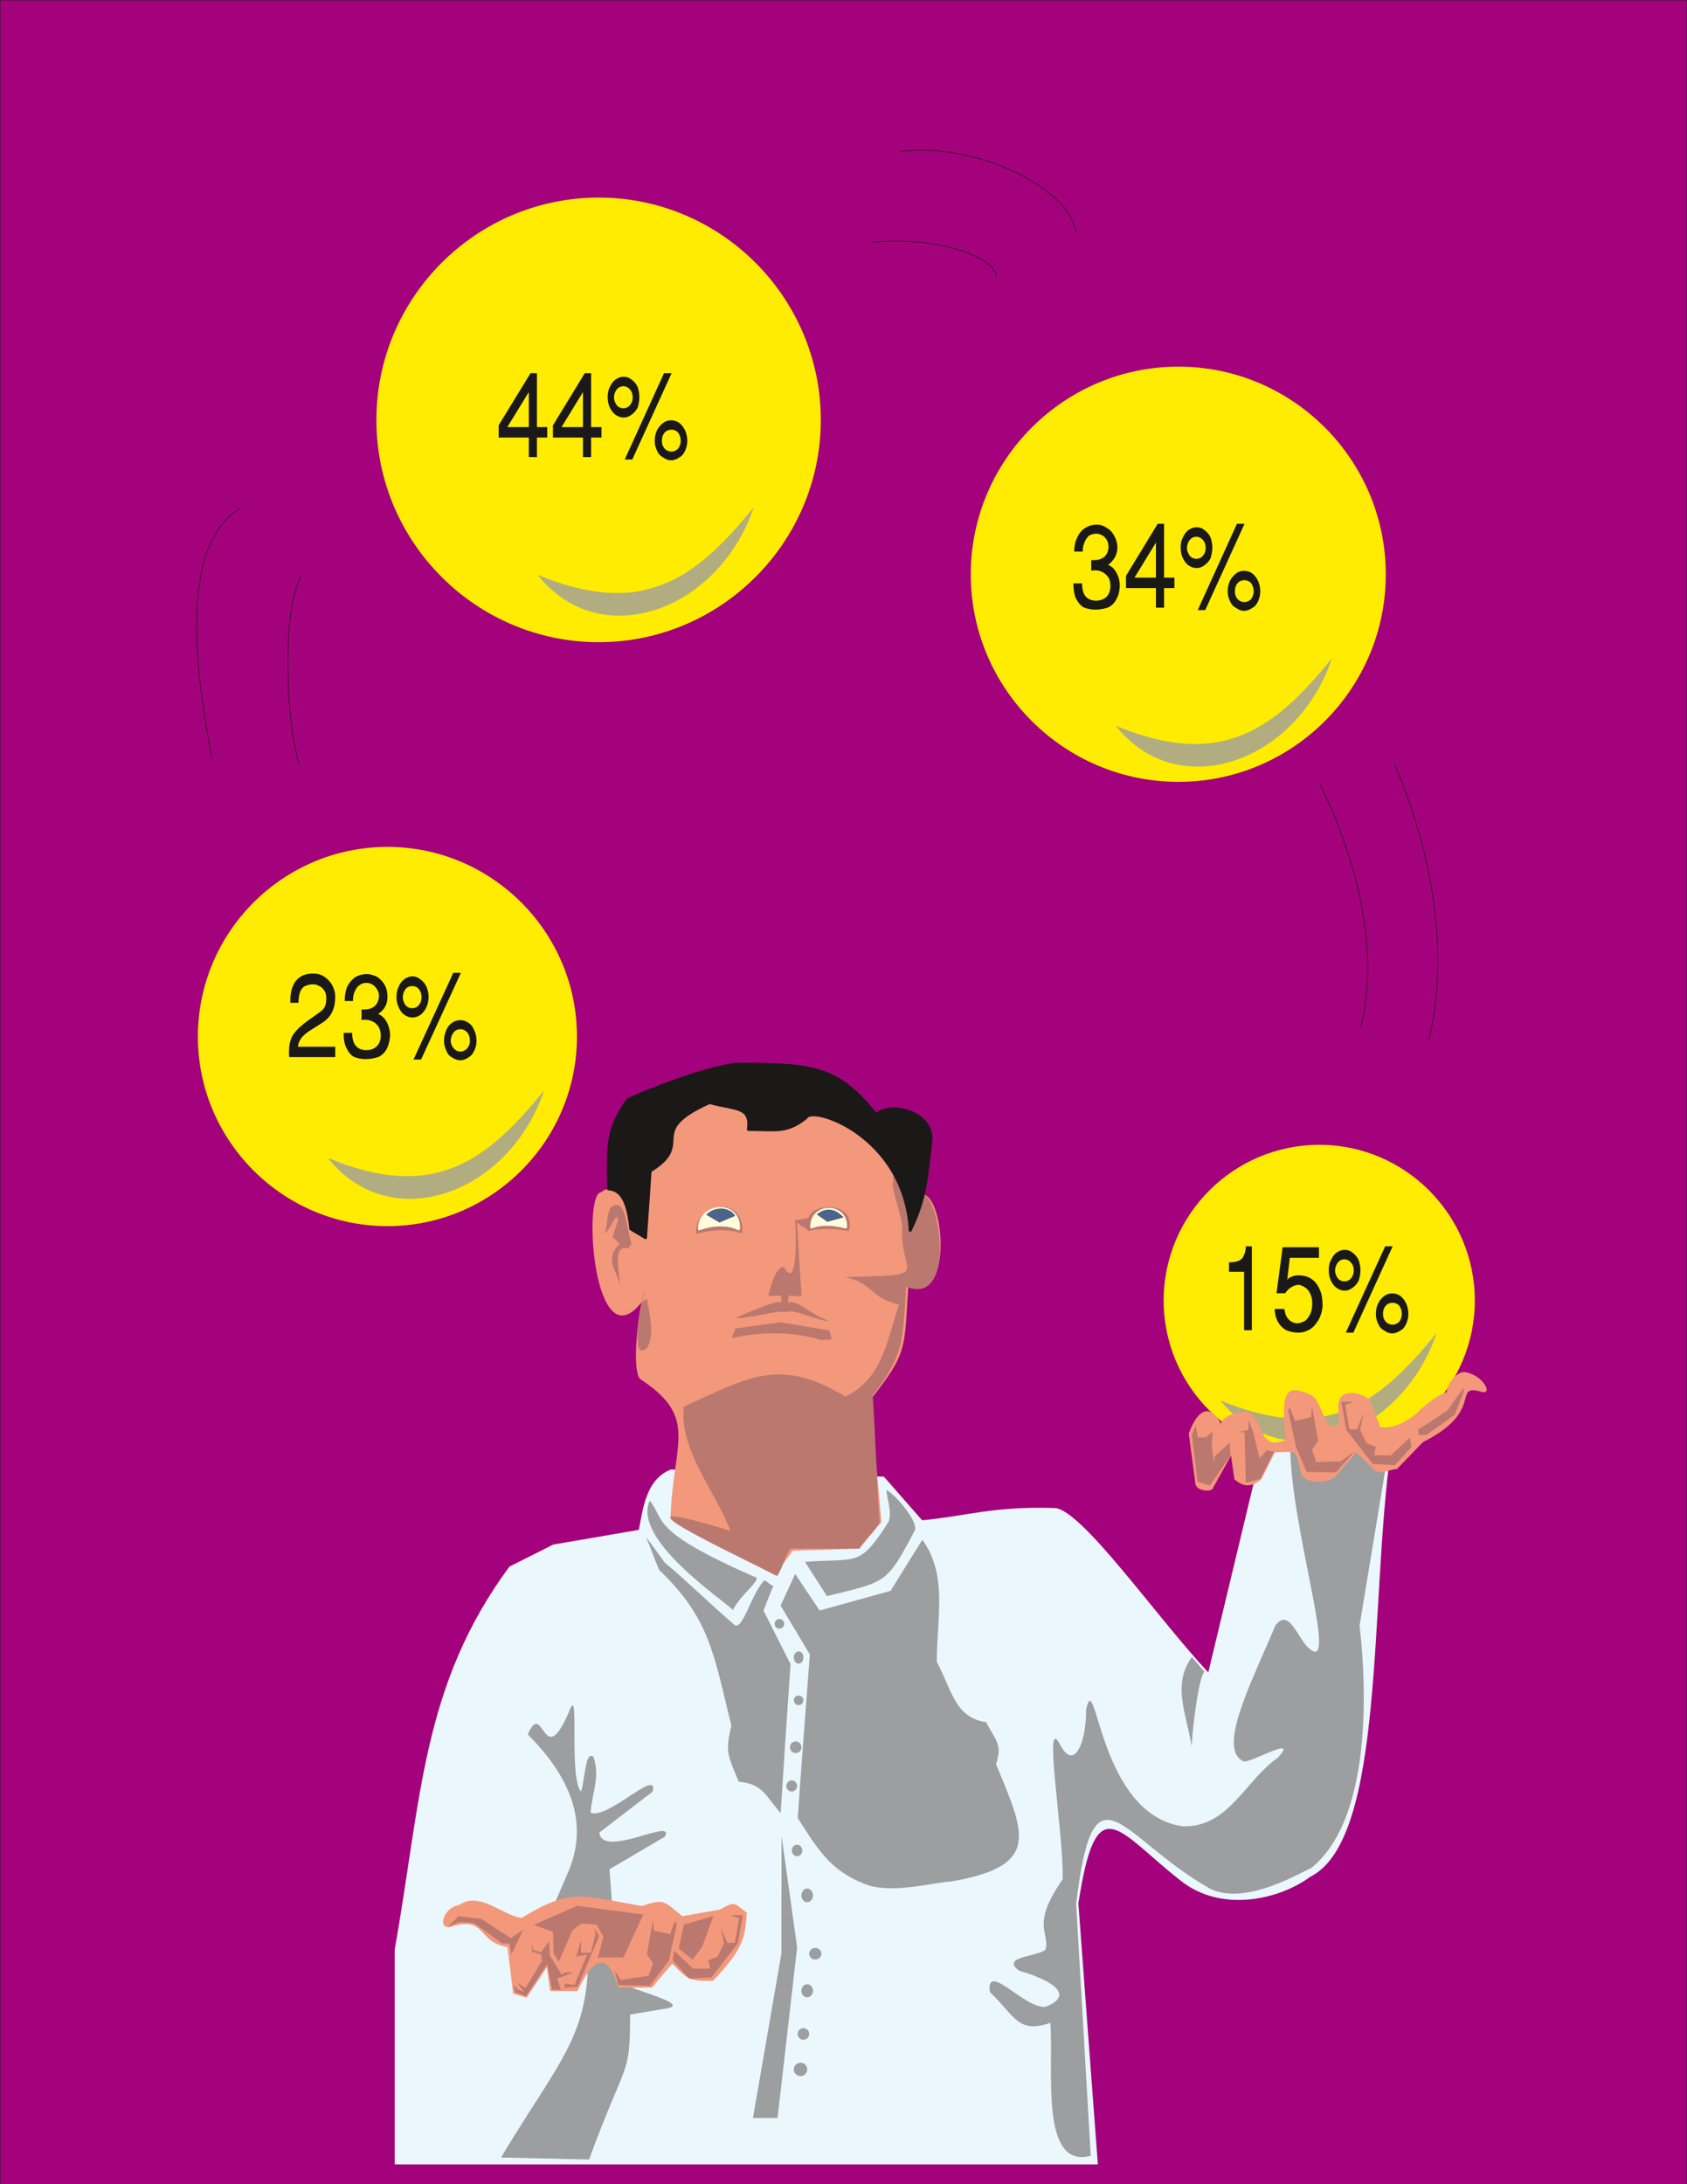 <svg xmlns="http://www.w3.org/2000/svg" xml:space="preserve" width="815.811" height="279.35mm" fill-rule="evenodd" stroke-linejoin="round" stroke-width="28.222" preserveAspectRatio="xMidYMid" version="1.2" viewBox="0 0 21585 27935"><rect x="0" y="0" width="21585" height="27935" fill="#333333" stroke="none"/><defs class="ClipPathGroup"><clipPath id="a" clipPathUnits="userSpaceOnUse"><path d="M0 0h21585v27935H0z"/></clipPath></defs><g class="SlideGroup"><g class="Slide" clip-path="url(#a)"><g class="Page"><g class="com.sun.star.drawing.PolyPolygonShape"><path fill="none" d="M-4-4h21595v27945H-4z" class="BoundingBox"/><path fill="#A4027C" d="M0 0h21586v27936H0V0Zm0 0Z"/><path fill="none" stroke="#1B1918" stroke-linejoin="miter" stroke-width="8" d="M0 0h21586v27936H0V0Z"/></g><g class="com.sun.star.drawing.ClosedBezierShape"><path fill="none" d="M14889 14640h3982v3983h-3982z" class="BoundingBox"/><path fill="#FFEC00" d="M16881 14641c1095 0 1989 894 1989 1992 0 1095-894 1989-1989 1989-1098 0-1992-894-1992-1989 0-1098 894-1992 1992-1992Z"/></g><g class="com.sun.star.drawing.ClosedBezierShape"><path fill="none" d="M12421 4689h5311v5311h-5311z" class="BoundingBox"/><path fill="#FFEC00" d="M15078 4689c1462 0 2653 1193 2653 2657 0 1462-1191 2653-2653 2653-1464 0-2657-1191-2657-2653 0-1464 1193-2657 2657-2657Z"/></g><g class="com.sun.star.drawing.ClosedBezierShape"><path fill="none" d="M4815 2527h5688v5687H4815z" class="BoundingBox"/><path fill="#FFEC00" d="M7661 2527c1563 0 2841 1277 2841 2845 0 1563-1278 2841-2841 2841-1568 0-2845-1278-2845-2841 0-1568 1277-2845 2845-2845Z"/></g><g class="com.sun.star.drawing.ClosedBezierShape"><path fill="none" d="M2532 10831h4851v4852H2532z" class="BoundingBox"/><path fill="#FFEC00" d="M4958 10831c1335 0 2424 1089 2424 2426 0 1335-1089 2424-2424 2424-1337 0-2426-1089-2426-2424 0-1337 1089-2426 2426-2426Z"/></g><g class="com.sun.star.drawing.ClosedBezierShape"><path fill="none" d="M6878 6487h2769v1388H6878z" class="BoundingBox"/><path fill="#B1AD81" d="M9645 6487c-458 1343-1975 1867-2767 864 1376 573 2050 15 2767-864Z"/></g><g class="com.sun.star.drawing.ClosedBezierShape"><path fill="none" d="M4196 13945h2768v1388H4196z" class="BoundingBox"/><path fill="#B1AD81" d="M6963 13945c-458 1343-1975 1867-2767 864 1376 573 2050 15 2767-864Z"/></g><g class="com.sun.star.drawing.ClosedBezierShape"><path fill="none" d="M14277 8418h2768v1388h-2768z" class="BoundingBox"/><path fill="#B1AD81" d="M17044 8418c-458 1343-1975 1867-2767 864 1376 573 2050 15 2767-864Z"/></g><g class="com.sun.star.drawing.ClosedBezierShape"><path fill="none" d="M15616 17046h2768v1388h-2768z" class="BoundingBox"/><path fill="#B1AD81" d="M18383 17046c-458 1343-1975 1867-2767 864 1376 573 2050 15 2767-864Z"/></g><g class="com.sun.star.drawing.ClosedBezierShape"><path fill="none" d="M5050 18433h12748v9248H5050z" class="BoundingBox"/><path fill="#EAF7FD" d="m11309 18885 490 558c562-53 910-182 1687-157 338-8 1314 1399 1974 2102l709-2955c635 30 993 76 1628 104-277 1950-66 4982-1031 5464-394 292-1143 470-1669 43-806-632-1068-1204-1299 298 82 1113 165 2226 249 3338H5050v-2747c345-1935 345-3375 1468-4898 188-94 376-188 561-282 366-63 731-124 1095-188 53-271 92-650 412-772l2723 92Z"/></g><g class="com.sun.star.drawing.ClosedBezierShape"><path fill="none" d="M7580 13900h4456v6246H7580z" class="BoundingBox"/><path fill="#F3987B" d="M8209 16654c-79 392-112 956 0 994 731 488 403 800 370 1760 445 244 889 490 1335 737 76-104 152-208 229-313 281-7 566-17 850-28 94-111 191-226 285-340-48-521-94-1039-142-1559 477-608 434-646 485-1449 609 261 457-1377 112-1164v-553c-56-92-112-181-171-272-548-188-1097-379-1648-566h-710c-360 170-721 340-1082 510-28 312-56 625-84 937-111-30-177-233-350-99-235 15-92 2186 521 1405Z"/></g><g class="com.sun.star.drawing.ClosedBezierShape"><path fill="none" d="M8576 14641h3451v5516H8576z" class="BoundingBox"/><path fill="#BB786E" d="M11544 15674c-22-147-106-391-124-523 33-208-15-300-84-510 132 45 264 93 396 139v569c224-427 592 1382-139 1108-46 703-21 858-427 1393 36 510 51 1112 89 1623-94 142-165 193-259 332h-883c-68 97-104 257-170 351-559-290-2394-1133-597-577-200-528-655-1026-597-1590 826-371 1220-641 2069-127 462-233 523-669 683-1179-378-84-310-267-688-351 1179-28 683-10 731-658Zm0 0Zm-683 69c-213-28-330-43-518 0-49-59-97-53-146-109 18 312 38 624 59 937 7 15-115 0-170 0 15 8-18 96 0 89 114-48 298 165 524 233-107 18-466-167-542-111-92-38-534 94-658 71 99-38 513-229 584-198 15-16-13-69 3-87-56 0-176 13-168 0 38-124 86-350 198-368 186 333 158-437 145-592l174-33c48-198 617-213 515 168Z"/></g><g class="com.sun.star.drawing.ClosedBezierShape"><path fill="none" d="M8906 15431h593v350h-593z" class="BoundingBox"/><path fill="#BB786E" d="M8908 15780c222-58 405-66 588-5 41-510-620-405-588 5Z"/></g><g class="com.sun.star.drawing.ClosedBezierShape"><path fill="none" d="M7737 15411h345v1028h-345z" class="BoundingBox"/><path fill="#BB786E" d="M7928 16437c13-132-108-532 110-471l43-61c-63-165-63-495-191-493-143-7-103 238-153 361 55-12 168-321 168-158l-68 204 91 86c-208 211-23 352 0 532Z"/></g><g class="com.sun.star.drawing.ClosedBezierShape"><path fill="none" d="M8156 16500h177v775h-177z" class="BoundingBox"/><path fill="#BB786E" d="M8276 17240c104-152 37-433 0-634l-58 48c128-622-241 856 58 586Z"/></g><g class="com.sun.star.drawing.ClosedBezierShape"><path fill="none" d="M9361 16911h1281v226H9361z" class="BoundingBox"/><path fill="#BB786E" d="m9410 16990 575-79 628 105 28 115-140 5c-359-108-750-108-1139-23l48-123Z"/></g><g class="com.sun.star.drawing.ClosedBezierShape"><path fill="none" d="M10365 15447h474v275h-474z" class="BoundingBox"/><path fill="#FFFCDB" d="M10384 15693c139-62 354-25 435 0 25-291-435-317-435 0Z"/><path fill="none" stroke="#FFFCDB" stroke-linejoin="miter" stroke-width="36" d="M10384 15693c139-62 354-25 435 0 25-291-435-317-435 0Z"/></g><g class="com.sun.star.drawing.ClosedBezierShape"><path fill="none" d="M8930 15435h540v312h-540z" class="BoundingBox"/><path fill="#FFFCDB" d="M8948 15716c173-66 382-66 502 0 18-369-502-331-502 0Z"/><path fill="none" stroke="#FFFCDB" stroke-linejoin="miter" stroke-width="36" d="M8948 15716c173-66 382-66 502 0 18-369-502-331-502 0Z"/></g><g class="com.sun.star.drawing.ClosedBezierShape"><path fill="none" d="M10450 15469h345v158h-345z" class="BoundingBox"/><path fill="#4C638B" d="m10450 15531 135 95 209-57c-90-95-206-148-344-38Z"/></g><g class="com.sun.star.drawing.ClosedBezierShape"><path fill="none" d="M9035 15456h373v180h-373z" class="BoundingBox"/><path fill="#4C638B" d="m9035 15535 171 100 201-85c-68-117-262-127-372-15Z"/></g><g class="com.sun.star.drawing.ClosedBezierShape"><path fill="none" d="M7765 13591h4167v2271H7765z" class="BoundingBox"/><path fill="#1B1918" d="M8260 15830c21-284 39-569 59-854 588-361-89-493 760-875 328 93 536 41 496 344 350 0 487 51 741-152 64-161 1261 221 1330 1443 200-401 213-696 266-1159 23-353-513-496-703-322-496-621-806-646-1787-646-475 55-1337 424-1390 454-286 400-247 618-247 1142 183 10 254 201 285 511 63 38 127 76 190 114Z"/><path fill="none" stroke="#1B1918" stroke-linejoin="miter" stroke-width="36" d="M8260 15830c21-284 39-569 59-854 588-361-89-493 760-875 328 93 536 41 496 344 350 0 487 51 741-152 64-161 1261 221 1330 1443 200-401 213-696 266-1159 23-353-513-496-703-322-496-621-806-646-1787-646-475 55-1337 424-1390 454-286 400-247 618-247 1142 183 10 254 201 285 511 63 38 127 76 190 114Z"/></g><g class="com.sun.star.drawing.ClosedBezierShape"><path fill="none" d="M10299 19059h1413v1354h-1413z" class="BoundingBox"/><path fill="#9C9E9F" d="M11362 19070c76 33 376 363 346 497-366 690-356 657-1127 845l-281-437c673-53 690 79 1062-502 79-121-71-481 0-403Z"/></g><g class="com.sun.star.drawing.ClosedBezierShape"><path fill="none" d="M9987 19693h3051v4457H9987z" class="BoundingBox"/><path fill="#9C9E9F" d="M12174 24061c1160-198 931-620 570-1500 82-249 5-287-127-536-399-58-437-409-631-772 0-557 143-1113-185-1560-137 218-272 436-406 652-305 84-605 168-908 252-104-158-211-313-313-468-60 135-124 270-187 404 127 209 248 415 375 626-53 696-106 1392-155 2091 270 427 430 674 850 841 333 137 846-10 1117-30Z"/></g><g class="com.sun.star.drawing.ClosedBezierShape"><path fill="none" d="M8265 19655h1851v3536H8265z" class="BoundingBox"/><path fill="#9C9E9F" d="M9358 22071c-227-923-276-1373-923-1992-64-145-107-277-170-424 83 116 160 215 241 330 251 205 648 592 897 800 110 48 204-391 376-574 97 51 16 20 115 73-44 102-84 209-125 313 114 228 229 457 346 686-44 633-87 1268-127 1906-206-247-237-371-536-404-140-338-176-379-94-714Z"/></g><g class="com.sun.star.drawing.ClosedBezierShape"><path fill="none" d="M8284 19192h1398v1399H8284z" class="BoundingBox"/><path fill="#9C9E9F" d="M9645 20163c137 18-165 216-267 427-137-138-1290-903-1065-1398 206 256-13 378 1332 971Z"/></g><g class="com.sun.star.drawing.ClosedBezierShape"><path fill="none" d="M12661 18481h5099v9107h-5099z" class="BoundingBox"/><path fill="#9C9E9F" d="M16509 18481c-7 1018 620 2910 254 2611-149-102-264-549-445-303-290 699-767 1598-396 1740 145-15 697-340 426-48-414 284-627 895-1216 875-1082-150-1105-2084-1236-1490 8 371-139 811-332 447-226-442 48 1139 33 1721-419 602-155 676-221 902-110 89-585 89-333 269 368 104 742 302 333 460-270 28-756-592-712-191 321 307 361 541 775 396 46 595-140 1875 517 1700l-187-3219c225-1890 563-848 1703-203 440 231 1129-178 1309-261 704-572 734-2036 615-3100l363-2197-1250-109Z"/></g><g class="com.sun.star.drawing.ClosedBezierShape"><path fill="none" d="M15119 21191h292v1158h-292z" class="BoundingBox"/><path fill="#9C9E9F" d="M15409 21378c-87 103-174 942-159 970-71-443-256-796 0-1157l159 187Z"/></g><g class="com.sun.star.drawing.PolyPolygonShape"><path fill="none" d="M9634 23482h566v3606h-566z" class="BoundingBox"/><path fill="#9C9E9F" d="m10000 23482 199 1422-250 2183h-315l364-2102 2-1503Z"/></g><g class="com.sun.star.drawing.ClosedBezierShape"><path fill="none" d="M6411 21812h2198v5808H6411z" class="BoundingBox"/><path fill="#9C9E9F" d="M6411 27592c861-1440 1248-1617 1074-3242h-391l157-365c326-704-7-1311-498-1804 209-476 191 534 549-340 107-223-23 894 132 1072 51-148 53-531 159-445 91 259-23 475-36 714 216 94 874-584 793-269l-681 523c35 345 980-206 838 53l-709 417 107 1439c206 114 937 284 627 340l-470 79c0 820-53 561-525 1854l-1126-26Z"/></g><g class="com.sun.star.drawing.ClosedBezierShape"><path fill="none" d="M5669 24257h3888v1294H5669z" class="BoundingBox"/><path fill="#F3987B" d="M5783 24636c-189 69-131-235 92-273 259-184 571 143 800 165 632-385 759-286 1537-152 295-94 270-71 518 130 158-28 318-56 478-84 201-104 165-99 348 40-25 321-41 459-434 871-303 0-305-2-521-219-86 99-175 204-259 305h-432c-150-511-334-343-522 44h-348c-15-104-30-204-43-304-86 131-175 260-259 390-58-18-114-36-173-53-22-201-48-400-71-596-391-58-264-394-711-264Z"/></g><g class="com.sun.star.drawing.PolyPolygonShape"><path fill="none" d="M5730 24506h967v491h-967z" class="BoundingBox"/><path fill="#BB786E" d="m5730 24644 137-138 292 35 377 247 160-111-153 318-23-138-96-5-359-258-191-15-144 65Z"/></g><g class="com.sun.star.drawing.PolyPolygonShape"><path fill="none" d="M6828 24374h1404v713H6828z" class="BoundingBox"/><path fill="#BB786E" d="m6828 24617 248 89 8 278 66 102 175-400 112-86 197 15 86 151-71 271 328-5 254-547-845-111-558 243Z"/></g><g class="com.sun.star.drawing.PolyPolygonShape"><path fill="none" d="M6571 24826h767v703h-767z" class="BoundingBox"/><path fill="#BB786E" d="m6805 24841 20 101 97 26 104-142 8 180 153 250 38-31h112l-209 79 49 142h-113l-63-328-270 410-135-49-25-96 58 63 79 26-97-120 112 74 214-352-15-81-112-30-5-122Z"/></g><g class="com.sun.star.drawing.PolyPolygonShape"><path fill="none" d="M7223 24661h445v764h-445z" class="BoundingBox"/><path fill="#BB786E" d="M7433 24813v160h128l58-239-15-73 63 99-277 648-166 16v-56l128 17 160-387-138 23 59-208Z"/></g><g class="com.sun.star.drawing.PolyPolygonShape"><path fill="none" d="M7864 24552h797v844h-797z" class="BoundingBox"/><path fill="#BB786E" d="m8355 24552 10 137 208 48 64-170 23 38-102 468-241 321-405-7-48-183 81 117 356-54 54-161-79-112 79-442Z"/></g><g class="com.sun.star.drawing.PolyPolygonShape"><path fill="none" d="M8606 24493h899v812h-899z" class="BoundingBox"/><path fill="#BB786E" d="M9344 24493h160l-63 360-339 436-283 15-213-234 22-119 240 226h219l-26-107 122-48 81-169-43-200 85 193h97l53-315-112-38Z"/></g><g class="com.sun.star.drawing.PolyPolygonShape"><path fill="none" d="M8684 24503h444v561h-444z" class="BoundingBox"/><path fill="#BB786E" d="m8750 24614-66 306 178 143 127-176 138-384-377 111Z"/></g><g fill="none" class="com.sun.star.drawing.OpenBezierShape"><path d="M11510 1917h2260v1058h-2260z" class="BoundingBox"/><path stroke="#1B1918" stroke-linejoin="miter" stroke-width="8" d="M11511 1938c1004-129 2199 493 2254 1035"/></g><g fill="none" class="com.sun.star.drawing.OpenBezierShape"><path d="M17840 9774h562v3546h-562z" class="BoundingBox"/><path stroke="#1B1918" stroke-linejoin="miter" stroke-width="8" d="M18277 13318c260-1035 87-2332-433-3542"/></g><g fill="none" class="com.sun.star.drawing.OpenBezierShape"><path d="M2511 6493h573v3202h-573z" class="BoundingBox"/><path stroke="#1B1918" stroke-linejoin="miter" stroke-width="8" d="M3080 6497c-842 502-540 2274-371 3196"/></g><g fill="none" class="com.sun.star.drawing.OpenBezierShape"><path d="M16887 10036h618v3114h-618z" class="BoundingBox"/><path stroke="#1B1918" stroke-linejoin="miter" stroke-width="8" d="M17410 13148c259-1037-87-2246-519-3110"/></g><g fill="none" class="com.sun.star.drawing.OpenBezierShape"><path d="M11162 3079h1592v464h-1592z" class="BoundingBox"/><path stroke="#1B1918" stroke-linejoin="miter" stroke-width="8" d="M12749 3541c-27-273-793-523-1586-443"/></g><g fill="none" class="com.sun.star.drawing.OpenBezierShape"><path d="M3680 7358h183v2425h-183z" class="BoundingBox"/><path stroke="#1B1918" stroke-linejoin="miter" stroke-width="8" d="M3858 7361c-259 431-196 1916-28 2419"/></g><g class="com.sun.star.drawing.ClosedBezierShape"><path fill="none" d="M3698 12441h2400v1120H3698z" class="BoundingBox"/><path fill="#1B1918" d="M3700 13519c-2-20-2-48-2-71 0-86 17-165 58-224 46-61 109-120 193-178 86-61 145-102 178-130 25-27 45-63 45-114 3-18 3-28 3-35 0-38-8-75-25-98-21-28-41-51-64-58-28-16-51-23-74-23-38 0-68 5-96 18-28 7-51 30-69 63-17 36-28 87-28 156h-104v-30c0-108 23-189 69-248 51-66 122-96 223-96 41 0 79 7 115 23 30 17 63 40 86 68 28 28 46 59 58 92 16 35 23 71 23 115 0 71-12 140-40 195-28 59-77 110-155 155-28 18-64 41-109 69-46 28-87 58-120 96-30 37-51 78-51 123h475v132h-589Zm0 0Zm697-310h109c0 143 59 216 173 222 69 0 114-21 147-56 31-33 46-79 46-133 0-41-10-79-28-110-18-28-41-50-74-68-30-15-68-23-104-23-10 0-23 0-40 5v-137c7 0 17 2 30 2 64 0 109-17 142-48 33-33 51-79 51-129 0-29-10-55-23-78-15-28-33-45-56-63-28-15-53-23-81-23-33 0-61 8-84 25-25 16-48 41-63 79-18 31-26 77-26 128h-106c0-63 10-120 28-174 23-50 56-91 96-124 46-30 99-46 163-46 45 0 91 16 134 38 36 28 69 59 94 105 23 45 33 91 33 148 0 91-35 162-119 218 46 18 84 56 109 104 28 51 43 110 43 178-5 67-20 121-43 166-25 46-58 79-104 102-46 15-102 28-170 28-53 0-104-13-145-28-41-23-74-64-96-114-28-51-36-115-36-194Zm0 0Zm894 341 509-1109h97l-509 1109h-97Zm0 0Zm-13-1064c36 0 74 15 99 38 33 23 61 54 79 94 18 41 28 87 28 133s-10 89-28 130-46 74-73 96c-31 23-69 36-105 36-40 0-73-13-106-36-31-22-54-55-71-96-21-41-28-84-28-130 0-49 7-92 28-133 17-40 40-71 71-94 33-23 66-38 106-38Zm0 0Zm-5 125c-33 0-63 12-86 40-18 28-33 59-33 100 0 44 15 74 33 102 23 28 53 41 86 41 36 0 64-13 87-41s33-58 33-102c0-41-10-72-33-100s-51-40-87-40Zm0 0Zm619 435c35 0 71 13 104 36 33 22 56 53 73 96 18 41 28 81 28 133 0 46-10 87-28 122-17 43-45 74-73 89-33 23-69 38-104 38-41 0-79-15-110-38-33-15-56-46-73-89-18-35-28-81-28-122 0-52 10-92 28-133 17-43 40-74 73-96 31-23 69-36 110-36Zm0 0Zm0 117c-39 0-69 15-87 40-23 28-38 67-38 108 0 36 15 69 38 97 23 25 48 40 87 40 35 0 63-15 86-40 23-28 35-61 35-97 0-41-12-80-35-108-23-25-51-40-86-40Z"/></g><g class="com.sun.star.drawing.ClosedBezierShape"><path fill="none" d="M6380 4773h2415v1115H6380z" class="BoundingBox"/><path fill="#1B1918" d="M6766 5846v-250h-386v-157l408-666h82v689h132v134h-132v250h-104Zm0 0Zm-275-384h275v-448l-275 448Zm0 0Zm968 384v-250h-384v-157l407-666h81v689h133v134h-133v250h-104Zm0 0Zm-274-384h274v-448l-274 448Zm0 0Zm808 415 503-1104h97l-503 1104h-97Zm0 0Zm-12-1059c35 0 68 10 99 36 33 23 61 56 79 96 12 41 22 82 22 128s-10 92-22 135c-18 35-46 68-79 91-31 23-64 36-99 36-41 0-74-13-107-36-30-23-53-56-71-91-20-43-28-89-28-135s8-92 28-128c18-40 41-73 71-96 33-23 66-36 107-36Zm0 0Zm-5 122c-36 0-64 15-87 43-18 26-33 59-33 100 0 38 15 69 33 97 23 28 51 41 87 41 35 0 63-13 86-41s33-59 33-97c0-41-10-74-33-100-23-28-51-43-86-43Zm0 0Zm612 435c35 0 73 11 104 34 33 27 56 58 74 96 17 41 28 81 28 133 0 46-11 86-28 127-18 38-41 69-74 84-31 23-69 38-104 38-41 0-74-15-104-38-33-15-61-46-79-89-18-36-28-76-28-122 0-52 10-92 28-133 18-38 46-69 79-96 30-23 63-34 104-34Zm0 0Zm5 120c-38 0-69 13-92 41-22 27-33 60-33 102 0 36 11 69 33 97 23 25 54 40 92 40 30 0 63-15 86-40 18-28 31-61 31-97 0-42-13-75-31-102-23-28-56-41-86-41Z"/></g><g class="com.sun.star.drawing.ClosedBezierShape"><path fill="none" d="M13733 6698h2393v1115h-2393z" class="BoundingBox"/><path fill="#1B1918" d="M13734 7461h111c0 148 59 216 173 221 63 0 114-20 145-55 28-33 45-79 45-133 0-41-7-79-25-107-20-31-46-53-74-69-33-18-68-25-104-25-10 0-23 5-43 5v-135h33c64 0 109-17 142-48 31-33 46-74 46-124 0-29-5-57-20-83-13-23-31-45-59-61-23-12-50-22-76-22-33 0-61 10-89 22-23 18-45 46-58 79-18 36-28 77-28 128h-109c0-58 12-120 33-169 23-50 53-96 94-124 43-30 96-51 165-51 45 0 91 15 127 43 43 23 73 59 96 105 23 40 38 91 38 143 0 91-43 167-119 223 46 18 81 51 109 104 28 51 41 105 41 173-5 67-18 121-46 166-23 46-58 79-104 102-46 15-102 28-165 28-53 0-104-13-145-28-43-23-74-64-101-114-23-51-33-115-33-194Zm0 0Zm1056 310v-250h-383v-157l406-666h81v689h133v134h-133v250h-104Zm0 0Zm-274-384h274v-448l-274 448Zm0 0Zm809 415 502-1104h97l-503 1104h-96Zm0 0Zm-13-1059c35 0 68 10 99 36 33 23 61 56 79 96 12 41 22 82 22 128s-10 92-22 135c-18 35-46 69-79 91-31 23-64 36-99 36-41 0-74-13-107-36-30-22-53-56-71-91-20-43-28-89-28-135s8-92 28-128c18-40 41-73 71-96 33-23 66-36 107-36Zm0 0Zm-5 122c-36 0-64 15-87 43-17 26-33 59-33 100 0 38 16 69 33 97 23 28 51 41 87 41 35 0 63-13 86-41s33-59 33-97c0-41-10-74-33-100-23-28-51-43-86-43Zm0 0Zm612 435c35 0 74 11 104 34 33 27 56 58 74 96 17 41 28 81 28 133 0 46-11 86-28 127-18 38-41 69-74 84-30 23-69 38-104 38-41 0-74-15-104-38-33-15-61-46-79-89-18-36-28-76-28-122 0-52 10-92 28-133 18-38 46-69 79-96 30-23 63-34 104-34Zm0 0Zm5 120c-38 0-69 13-91 41-23 27-33 60-33 102 0 36 10 69 33 97 22 25 53 40 91 40 30 0 63-15 86-40 18-28 31-61 31-97 0-42-13-75-31-102-23-28-56-41-86-41Z"/></g><g class="com.sun.star.drawing.ClosedBezierShape"><path fill="none" d="M15725 15939h2296v1116h-2296z" class="BoundingBox"/><path fill="#1B1918" d="M15918 17012v-747h-193v-121c96 0 152-23 177-63 23-41 38-87 38-142h77v1073h-99Zm0 0Zm872-346c0-46-8-86-28-125-13-30-36-58-64-76-28-17-53-33-86-33-28 0-58 10-86 28-33 18-56 41-82 79h-111l78-588h465v135h-373l-33 283c10-18 28-33 56-41 28-15 58-18 96-18 36 0 71 8 104 18 36 13 69 36 97 64 30 33 53 73 73 124 18 43 26 109 26 178 0 35-8 76-23 123-13 40-36 79-64 114-27 38-58 64-96 81-41 21-81 31-127 31-58 0-109-13-155-31-46-25-81-63-109-111-23-46-38-102-38-161h124c5 41 13 72 28 100 18 28 36 45 59 61 22 12 45 22 73 22 31 0 64-10 97-27 30-18 53-51 71-87 20-39 28-80 28-135v-8Zm0 0Zm429 377 504-1104h96l-503 1104h-97Zm0 0Zm-13-1059c36 0 69 10 99 36 33 23 61 56 79 96 13 41 23 82 23 128s-10 92-23 135c-18 35-46 69-79 91-30 23-63 36-99 36-40 0-73-13-106-36-31-22-54-56-71-91-21-43-28-89-28-135s7-92 28-128c17-40 40-73 71-96 33-23 66-36 106-36Zm0 0Zm-5 122c-35 0-63 15-86 43-18 26-33 59-33 100 0 38 15 69 33 97 23 28 51 41 86 41 36 0 64-13 87-41 22-28 33-59 33-97 0-41-11-74-33-100-23-28-51-43-87-43Zm0 0Zm613 435c36 0 74 11 105 34 33 27 55 58 73 96 18 41 28 81 28 133 0 46-10 86-28 127-18 38-40 69-73 84-31 23-69 38-105 38-40 0-73-15-104-38-33-15-61-46-78-89-18-36-28-76-28-122 0-52 10-92 28-133 17-38 45-69 78-96 31-23 64-34 104-34Zm0 0Zm5 120c-38 0-68 13-91 40-23 28-33 61-33 103 0 36 10 69 33 97 23 25 53 40 91 40 31 0 64-15 87-40 18-28 30-61 30-97 0-42-12-75-30-103-23-27-56-40-87-40Z"/></g><g class="com.sun.star.drawing.ClosedBezierShape"><path fill="none" d="M18079 17547h944v899h-944z" class="BoundingBox"/><path fill="#F3987B" d="M18168 18032c-78 91-169 359 36 412 792-394 379-736 728-651 191 71 49-204-173-242-84-30-231 102-249 252-117 41-232 135-342 229Z"/></g><g class="com.sun.star.drawing.ClosedBezierShape"><path fill="none" d="M15210 17779h3045v1285h-3045z" class="BoundingBox"/><path fill="#F3987B" d="M15210 18333c154-411 325-312 419-109-41-91 228-198 358-160 193 140 119 489 462 351-63-662 13-708 321-577 170 97 140 455 348 396 53-145-66-320 86-404 117-40 224 3 323 71l132 348c163 31 368-68 539-241 38 140 101 290 5 438l-331 343c-101 0-213 86-302 0l-216-216-261 305c-89 91-346 99-433 0-104-371-38-305-348-305l-173 345c-127 107-234 100-345 0l-43-302-229 409c0 64-239 51-229-71l-83-621Z"/></g><g class="com.sun.star.drawing.PolyPolygonShape"><path fill="none" d="M15250 18230h495v767h-495z" class="BoundingBox"/><path fill="#BB786E" d="m15517 18306-89 78h-102l-26-154-50 119 73 601 159 46 262-379-10-166-191 173-13 79-26-216 13-181Z"/></g><g class="com.sun.star.drawing.PolyPolygonShape"><path fill="none" d="M18142 17742h590v615h-590z" class="BoundingBox"/><path fill="#BB786E" d="m18731 17742-212 297-376 247 15 69 96-5 360-257 110-280 7-71Z"/></g><g class="com.sun.star.drawing.PolyPolygonShape"><path fill="none" d="M15852 18166h449v800h-449z" class="BoundingBox"/><path fill="#BB786E" d="m15940 18965-15-645-73-7 121-26 3-121 56 142 85 344 89-102 94 15-173 347-187 53Z"/></g><g class="com.sun.star.drawing.PolyPolygonShape"><path fill="none" d="M16482 17986h858v845h-858z" class="BoundingBox"/><path fill="#BB786E" d="m16787 17986-10 137-209 48-64-170-22 38 101 468 136 318 373 5 247-275-185 135-313 10-54-160 79-112-79-442Z"/></g><g class="com.sun.star.drawing.PolyPolygonShape"><path fill="none" d="M17163 17927h899v812h-899z" class="BoundingBox"/><path fill="#BB786E" d="M17323 17927h-160l63 360 339 436 283 15 213-234-23-119-239 226h-219l25-107-121-48-82-169 43-200-84 193h-97l-53-315 112-38Z"/></g><g class="com.sun.star.drawing.ClosedBezierShape"><path fill="none" d="M9911 20706h125v125h-125z" class="BoundingBox"/><path fill="#9C9E9F" d="M9972 20706c34 0 62 27 62 61s-28 62-62 62-61-28-61-62 27-61 61-61Z"/></g><g class="com.sun.star.drawing.ClosedBezierShape"><path fill="none" d="M10157 21120h125v157h-125z" class="BoundingBox"/><path fill="#9C9E9F" d="M10218 21120c34 0 62 35 62 77 0 44-28 79-62 79s-61-35-61-79c0-42 27-77 61-77Z"/></g><g class="com.sun.star.drawing.ClosedBezierShape"><path fill="none" d="M10157 21684h125v125h-125z" class="BoundingBox"/><path fill="#9C9E9F" d="M10218 21684c34 0 62 27 62 61s-28 62-62 62-61-28-61-62 27-61 61-61Z"/></g><g class="com.sun.star.drawing.ClosedBezierShape"><path fill="none" d="M10107 22271h149v149h-149z" class="BoundingBox"/><path fill="#9C9E9F" d="M10180 22271c42 0 75 33 75 73 0 42-33 75-75 75-40 0-73-33-73-75 0-40 33-73 73-73Z"/></g><g class="com.sun.star.drawing.ClosedBezierShape"><path fill="none" d="M10061 22769h139v144h-139z" class="BoundingBox"/><path fill="#9C9E9F" d="M10129 22769c37 0 70 33 70 72 0 40-33 71-70 71-35 0-68-31-68-71 0-39 33-72 68-72Z"/></g><g class="com.sun.star.drawing.ClosedBezierShape"><path fill="none" d="M10131 23592h135v149h-135z" class="BoundingBox"/><path fill="#9C9E9F" d="M10199 23592c35 0 66 33 66 73 0 42-31 75-66 75-37 0-67-33-67-75 0-40 30-73 67-73Z"/></g><g class="com.sun.star.drawing.ClosedBezierShape"><path fill="none" d="M10254 24152h149v176h-149z" class="BoundingBox"/><path fill="#9C9E9F" d="M10327 24153c42 0 75 38 75 87s-33 87-75 87c-40 0-73-38-73-87s33-87 73-87Z"/></g><g class="com.sun.star.drawing.ClosedBezierShape"><path fill="none" d="M10353 24912h159v149h-159z" class="BoundingBox"/><path fill="#9C9E9F" d="M10431 24912c44 0 80 33 80 73 0 42-36 75-80 75-43 0-78-33-78-75 0-40 35-73 78-73Z"/></g><g class="com.sun.star.drawing.ClosedBezierShape"><path fill="none" d="M10254 25377h149v167h-149z" class="BoundingBox"/><path fill="#9C9E9F" d="M10327 25377c42 0 75 35 75 84 0 46-33 82-75 82-40 0-73-36-73-82 0-49 33-84 73-84Z"/></g><g class="com.sun.star.drawing.ClosedBezierShape"><path fill="none" d="M10206 25938h150v150h-150z" class="BoundingBox"/><path fill="#9C9E9F" d="M10279 25938c42 0 75 33 75 73 0 42-33 75-75 75-40 0-73-33-73-75 0-40 33-73 73-73Z"/></g><g class="com.sun.star.drawing.ClosedBezierShape"><path fill="none" d="M10157 26379h172v173h-172z" class="BoundingBox"/><path fill="#9C9E9F" d="M10244 26380c46 0 84 38 84 87 0 46-38 84-84 84-49 0-87-38-87-84 0-49 38-87 87-87Z"/></g></g></g></g></svg>
